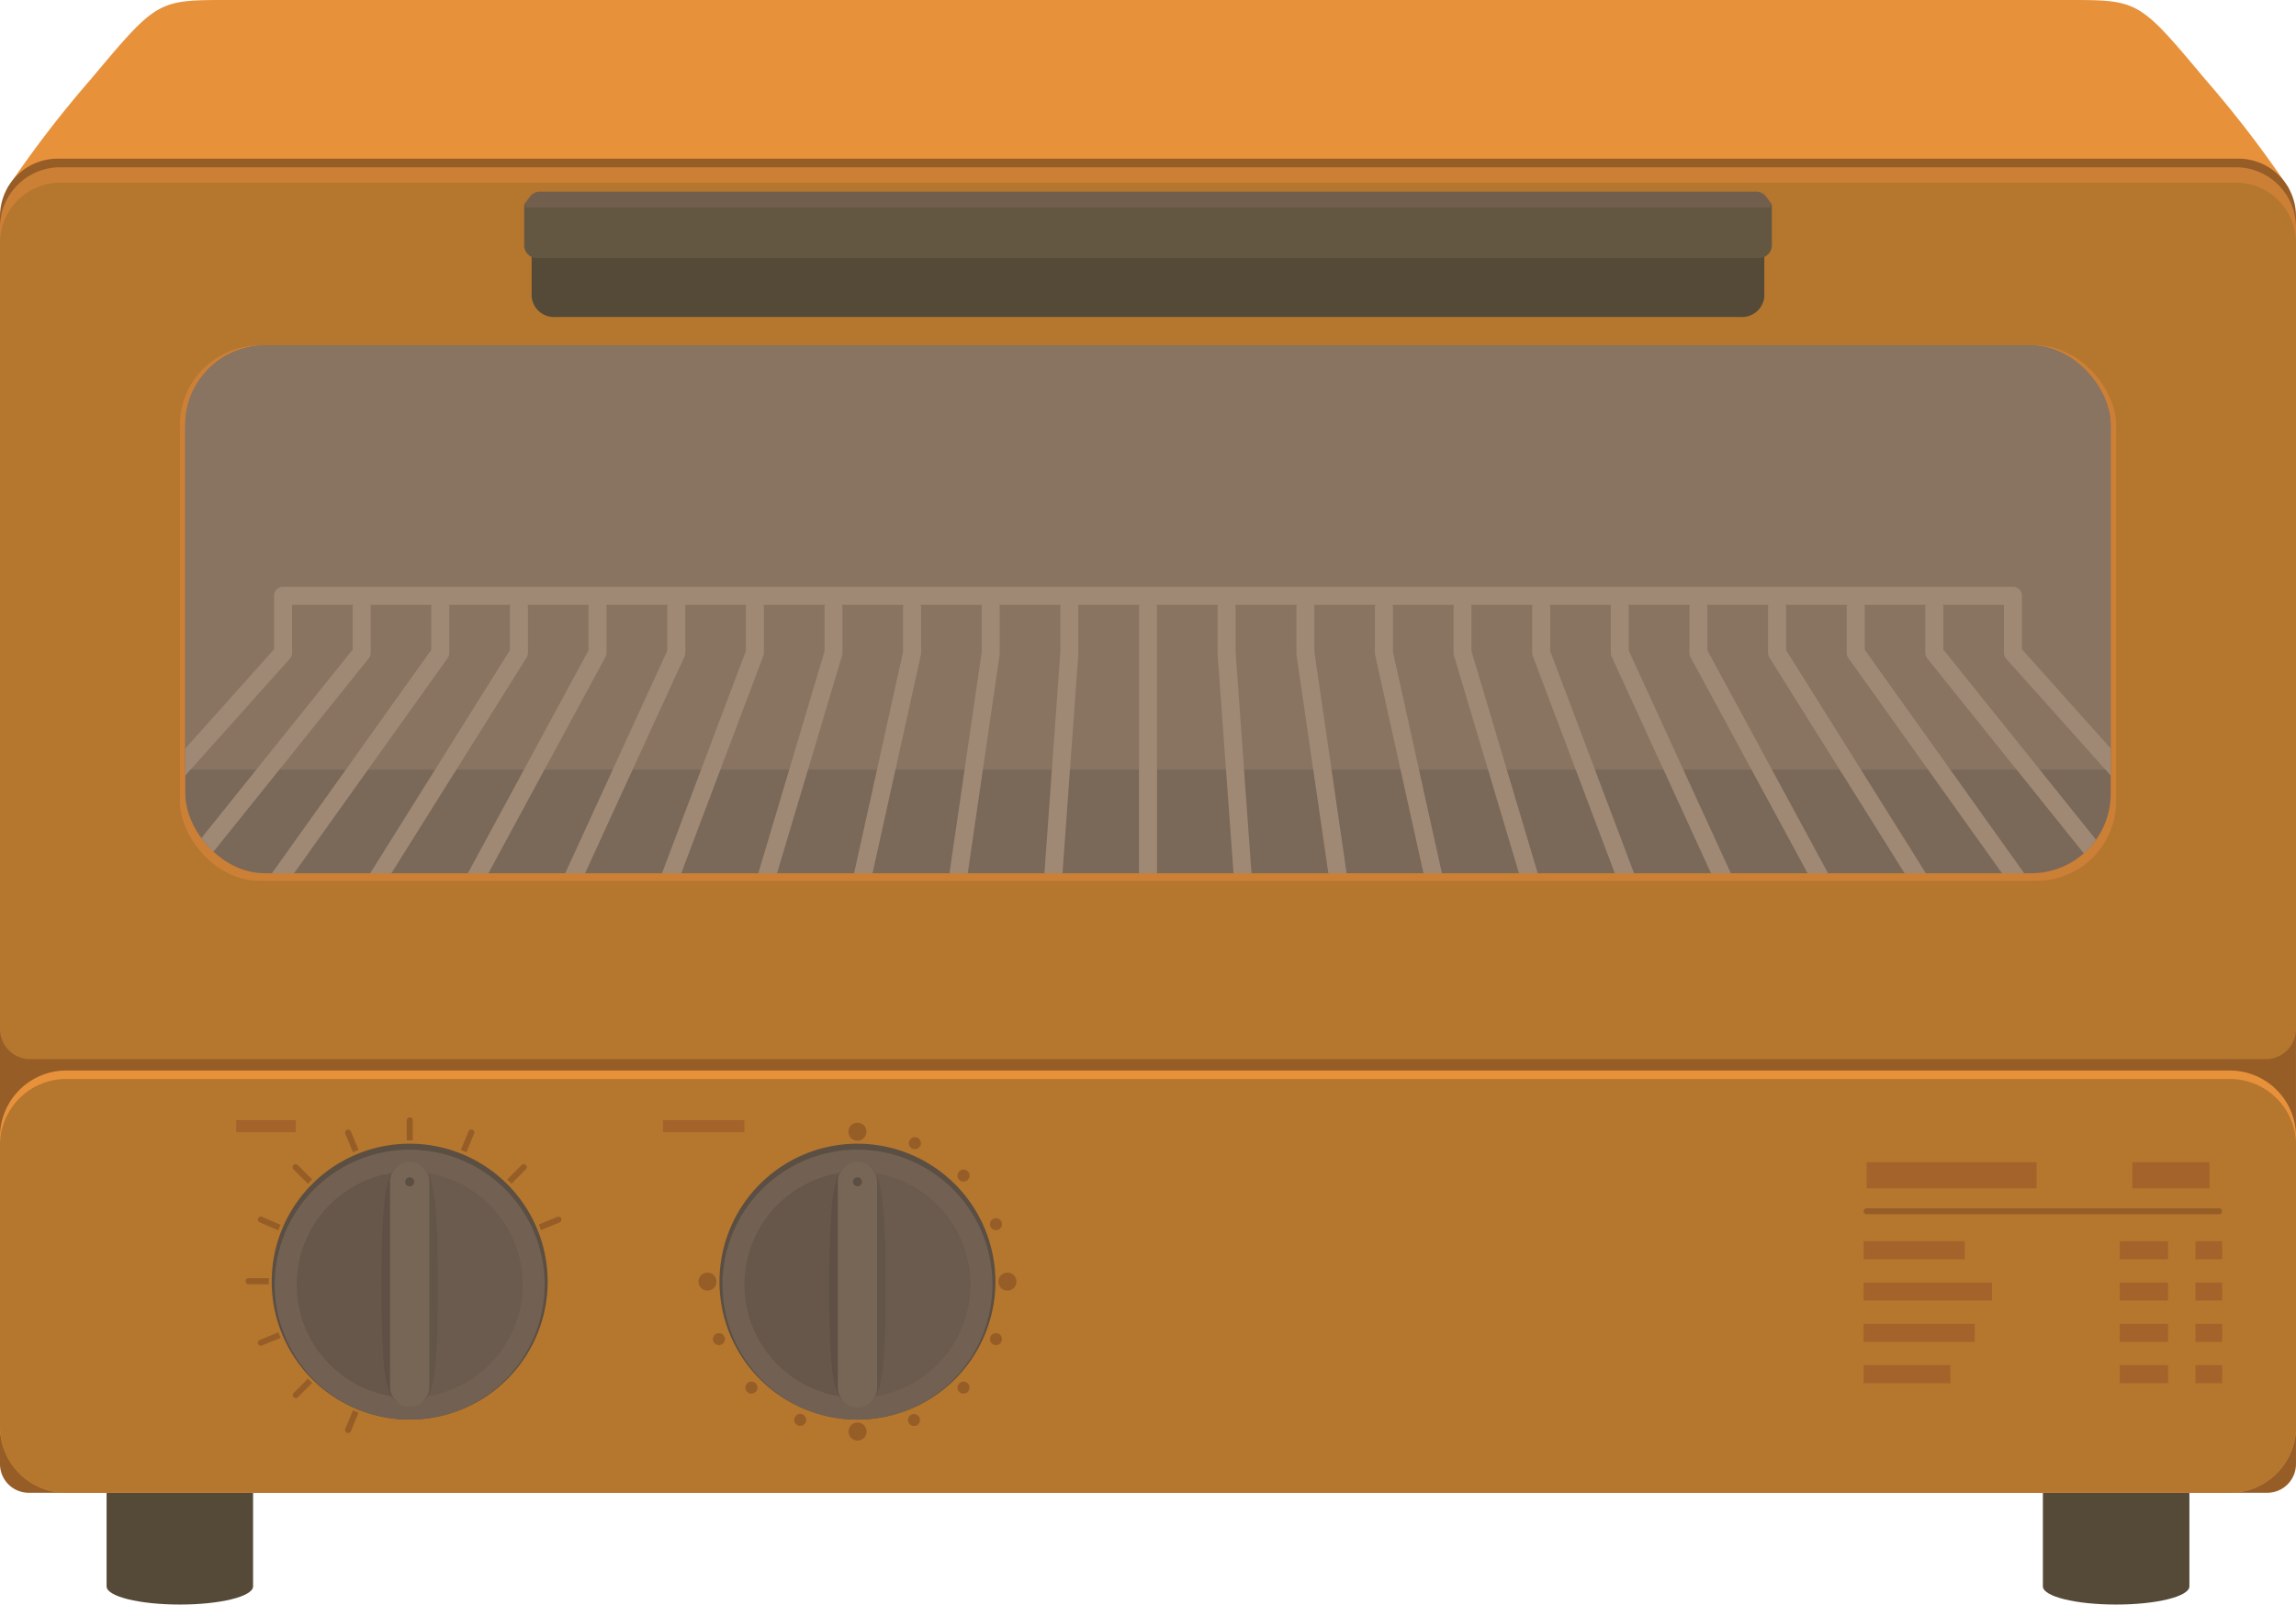 <svg id="Group_2691" data-name="Group 2691" xmlns="http://www.w3.org/2000/svg" xmlns:xlink="http://www.w3.org/1999/xlink" width="129.577" height="90.575" viewBox="0 0 129.577 90.575">
  <defs>
    <clipPath id="clip-path">
      <rect id="Rectangle_1414" data-name="Rectangle 1414" width="129.577" height="90.575" fill="none"/>
    </clipPath>
    <clipPath id="clip-path-2">
      <rect id="Rectangle_1416" data-name="Rectangle 1416" width="108.663" height="29.79" rx="4.49" fill="none"/>
    </clipPath>
  </defs>
  <g id="Group_2686" data-name="Group 2686">
    <g id="Group_2685" data-name="Group 2685" clip-path="url(#clip-path)">
      <path id="Path_17476" data-name="Path 17476" d="M13.3,184.607v6.045c0,.569,1.852,1.026,4.136,1.026s4.132-.458,4.132-1.026v-6.045Z" transform="translate(-7.285 -101.103)" fill="#554a37"/>
      <path id="Path_17477" data-name="Path 17477" d="M254.883,184.607v6.045c0,.569,1.85,1.026,4.133,1.026s4.136-.458,4.136-1.026v-6.045Z" transform="translate(-139.591 -101.103)" fill="#554a37"/>
      <path id="Path_17478" data-name="Path 17478" d="M129.659,10.651a62.833,62.833,0,0,0-4.741-6.182C121.174,0,121.174,0,117.158,0H13.361C9.346,0,9.346,0,5.6,4.469A62.708,62.708,0,0,0,.861,10.651Z" transform="translate(-0.471)" fill="#e8913b"/>
      <path id="Path_17479" data-name="Path 17479" d="M126.336,19.8H3.24A3.25,3.25,0,0,0,0,23.039V93.491a1.623,1.623,0,0,0,1.618,1.618h126.34a1.623,1.623,0,0,0,1.618-1.618V23.039a3.25,3.25,0,0,0-3.241-3.24" transform="translate(0 -10.843)" fill="#965d27"/>
      <path id="Rectangle_1411" data-name="Rectangle 1411" d="M3.741,0h122.1a3.74,3.74,0,0,1,3.74,3.74V20.1a3.74,3.74,0,0,1-3.74,3.74H3.741A3.741,3.741,0,0,1,0,20.1V3.741A3.741,3.741,0,0,1,3.741,0Z" transform="translate(0 60.429)" fill="#e8913b"/>
      <path id="Path_17480" data-name="Path 17480" d="M129.577,27.1a3.4,3.4,0,0,1-3.385,3.387H3.385A3.4,3.4,0,0,1,0,27.1V24.261a3.394,3.394,0,0,1,3.385-3.385H126.192a3.394,3.394,0,0,1,3.385,3.385Z" transform="translate(0 -11.433)" fill="#cc8036"/>
      <path id="Path_17481" data-name="Path 17481" d="M126.191,22.8H3.385A3.4,3.4,0,0,0,0,26.179v44.4a1.7,1.7,0,0,0,1.692,1.693H127.885a1.7,1.7,0,0,0,1.692-1.693v-44.4a3.4,3.4,0,0,0-3.385-3.383" transform="translate(0 -12.485)" fill="#b5762e"/>
      <rect id="Rectangle_1412" data-name="Rectangle 1412" width="109.272" height="30.217" rx="4.49" transform="translate(10.152 19.504)" fill="#cc8036"/>
      <path id="Path_17482" data-name="Path 17482" d="M135.9,30.926a1.265,1.265,0,0,1-1.352,1.142H67.687a1.265,1.265,0,0,1-1.353-1.142v-3.9a1.265,1.265,0,0,1,1.353-1.142h66.861a1.265,1.265,0,0,1,1.352,1.142Z" transform="translate(-36.329 -14.175)" fill="#554a37"/>
      <path id="Path_17483" data-name="Path 17483" d="M135.643,25.391H65.566a.183.183,0,0,0-.169.194V27.7a.732.732,0,0,0,.672.773h69.071a.732.732,0,0,0,.672-.773V25.585a.183.183,0,0,0-.169-.194" transform="translate(-35.816 -13.906)" fill="#635741"/>
      <path id="Path_17484" data-name="Path 17484" d="M135.765,24.567c.1.13.032.239-.152.239H65.6c-.184,0-.255-.109-.152-.239l.31-.41a.723.723,0,0,1,.517-.24h68.665a.722.722,0,0,1,.517.24Z" transform="translate(-35.816 -13.099)" fill="#725e4c"/>
      <rect id="Rectangle_1413" data-name="Rectangle 1413" width="108.663" height="29.79" rx="4.49" transform="translate(10.457 19.504)" fill="#7a6859"/>
    </g>
  </g>
  <g id="Group_2688" data-name="Group 2688" transform="translate(10.457 19.504)">
    <g id="Group_2687" data-name="Group 2687" clip-path="url(#clip-path-2)">
      <rect id="Rectangle_1415" data-name="Rectangle 1415" width="118.268" height="25.367" transform="translate(-4.803 -1.428)" fill="#897462"/>
      <path id="Path_17485" data-name="Path 17485" d="M130.385,93.452l-.037,0a.506.506,0,0,1-.471-.541l1.094-15.171V75.205a.508.508,0,1,1,1.015,0v2.55c0,.012,0,.024,0,.038l-1.094,15.189a.505.505,0,0,1-.506.47" transform="translate(-81.586 -60.413)" fill="#a08974"/>
      <path id="Path_17486" data-name="Path 17486" d="M118.156,93.28a.453.453,0,0,1-.074,0,.507.507,0,0,1-.429-.577l2.183-14.98V75.205a.508.508,0,1,1,1.015,0v2.55a.524.524,0,0,1,0,.072l-2.188,15.018a.507.507,0,0,1-.5.434" transform="translate(-74.889 -60.413)" fill="#a08974"/>
      <path id="Path_17487" data-name="Path 17487" d="M105.924,93.108a.475.475,0,0,1-.108-.013.506.506,0,0,1-.388-.6L108.7,77.7V75.205a.508.508,0,1,1,1.016,0v2.55a.566.566,0,0,1-.011.11L106.42,92.708a.507.507,0,0,1-.5.4" transform="translate(-68.19 -60.413)" fill="#a08974"/>
      <path id="Path_17488" data-name="Path 17488" d="M93.7,92.935a.466.466,0,0,1-.147-.023.508.508,0,0,1-.342-.631l4.358-14.6V75.205a.507.507,0,1,1,1.014,0v2.55a.494.494,0,0,1-.02.144L94.182,92.571a.508.508,0,0,1-.484.365" transform="translate(-61.493 -60.413)" fill="#a08974"/>
      <path id="Path_17489" data-name="Path 17489" d="M81.465,92.761a.514.514,0,0,1-.179-.032.507.507,0,0,1-.295-.655l5.44-14.41V75.205a.508.508,0,1,1,1.015,0v2.55a.512.512,0,0,1-.033.18l-5.472,14.5a.51.51,0,0,1-.476.327" transform="translate(-54.794 -60.413)" fill="#a08974"/>
      <path id="Path_17490" data-name="Path 17490" d="M69.237,92.588a.542.542,0,0,1-.213-.045.51.51,0,0,1-.249-.676L75.3,77.644V75.205a.508.508,0,1,1,1.016,0v2.55a.533.533,0,0,1-.045.212L69.7,92.292a.505.505,0,0,1-.46.3" transform="translate(-48.097 -60.413)" fill="#a08974"/>
      <path id="Path_17491" data-name="Path 17491" d="M57,92.416a.508.508,0,0,1-.446-.75l7.6-14.039V75.205a.508.508,0,1,1,1.015,0v2.55a.53.53,0,0,1-.061.243L57.452,92.149a.511.511,0,0,1-.448.267" transform="translate(-41.399 -60.413)" fill="#a08974"/>
      <path id="Path_17492" data-name="Path 17492" d="M44.777,92.241a.506.506,0,0,1-.432-.775L53.023,77.61v-2.4a.508.508,0,1,1,1.016,0v2.55a.493.493,0,0,1-.078.269L45.207,92a.506.506,0,0,1-.43.237" transform="translate(-34.701 -60.413)" fill="#a08974"/>
      <path id="Path_17493" data-name="Path 17493" d="M32.545,92.069a.5.5,0,0,1-.294-.092.509.509,0,0,1-.119-.71l9.755-13.674V75.205a.508.508,0,1,1,1.015,0v2.55a.51.51,0,0,1-.094.3L32.959,91.857a.508.508,0,0,1-.413.212" transform="translate(-28.002 -60.413)" fill="#a08974"/>
      <path id="Path_17494" data-name="Path 17494" d="M20.315,91.9A.521.521,0,0,1,20,91.786a.508.508,0,0,1-.077-.714L30.752,77.577V75.205a.508.508,0,1,1,1.015,0v2.55a.5.5,0,0,1-.111.318L20.712,91.707a.5.5,0,0,1-.4.19" transform="translate(-21.305 -60.413)" fill="#a08974"/>
      <path id="Path_17495" data-name="Path 17495" d="M142.617,93.627a.509.509,0,0,1-.508-.508V75.205a.508.508,0,1,1,1.016,0V93.119a.509.509,0,0,1-.508.508" transform="translate(-88.285 -60.413)" fill="#a08974"/>
      <path id="Path_17496" data-name="Path 17496" d="M153.523,93.452a.5.5,0,0,1-.505-.47l-1.1-15.189q0-.02,0-.038v-2.55a.508.508,0,1,1,1.016,0v2.533l1.093,15.171a.505.505,0,0,1-.471.541l-.036,0" transform="translate(-93.659 -60.413)" fill="#a08974"/>
      <path id="Path_17497" data-name="Path 17497" d="M164.427,93.28a.507.507,0,0,1-.5-.434l-2.189-15.018a.6.6,0,0,1,0-.072v-2.55a.508.508,0,1,1,1.017,0v2.513l2.181,14.98a.506.506,0,0,1-.428.577.456.456,0,0,1-.074,0" transform="translate(-99.032 -60.413)" fill="#a08974"/>
      <path id="Path_17498" data-name="Path 17498" d="M175.333,93.108a.509.509,0,0,1-.495-.4l-3.285-14.842a.6.6,0,0,1-.011-.11v-2.55a.508.508,0,1,1,1.016,0V77.7l3.27,14.792a.507.507,0,0,1-.387.6.472.472,0,0,1-.109.013" transform="translate(-104.405 -60.413)" fill="#a08974"/>
      <path id="Path_17499" data-name="Path 17499" d="M186.236,92.935a.506.506,0,0,1-.484-.365L181.373,77.9a.48.48,0,0,1-.02-.144v-2.55a.507.507,0,1,1,1.014,0v2.477l4.359,14.6a.509.509,0,0,1-.342.631.466.466,0,0,1-.147.023" transform="translate(-109.778 -60.413)" fill="#a08974"/>
      <path id="Path_17500" data-name="Path 17500" d="M197.142,92.761a.513.513,0,0,1-.477-.327l-5.47-14.5a.478.478,0,0,1-.035-.18v-2.55a.508.508,0,1,1,1.016,0v2.458l5.439,14.41a.507.507,0,0,1-.294.655.523.523,0,0,1-.179.032" transform="translate(-115.148 -60.413)" fill="#a08974"/>
      <path id="Path_17501" data-name="Path 17501" d="M208.046,92.588a.506.506,0,0,1-.461-.3l-6.567-14.325a.526.526,0,0,1-.046-.212v-2.55a.508.508,0,1,1,1.015,0v2.439l6.521,14.223a.511.511,0,0,1-.25.676.534.534,0,0,1-.212.045" transform="translate(-120.523 -60.413)" fill="#a08974"/>
      <path id="Path_17502" data-name="Path 17502" d="M218.952,92.416a.51.51,0,0,1-.446-.267L210.844,78a.52.52,0,0,1-.061-.243v-2.55a.508.508,0,1,1,1.016,0v2.422l7.6,14.039a.509.509,0,0,1-.447.75" transform="translate(-125.895 -60.413)" fill="#a08974"/>
      <path id="Path_17503" data-name="Path 17503" d="M229.857,92.241a.506.506,0,0,1-.431-.237l-8.754-13.979a.493.493,0,0,1-.079-.269v-2.55a.508.508,0,1,1,1.016,0v2.4l8.678,13.855a.505.505,0,0,1-.432.775" transform="translate(-131.269 -60.413)" fill="#a08974"/>
      <path id="Path_17504" data-name="Path 17504" d="M240.763,92.069a.506.506,0,0,1-.413-.212L230.5,78.051a.513.513,0,0,1-.093-.3v-2.55a.508.508,0,1,1,1.016,0v2.388l9.755,13.674a.506.506,0,0,1-.413.8" transform="translate(-136.642 -60.413)" fill="#a08974"/>
      <path id="Path_17505" data-name="Path 17505" d="M251.669,91.9a.5.5,0,0,1-.4-.19L240.327,78.074a.5.5,0,0,1-.111-.318v-2.55a.508.508,0,1,1,1.016,0v2.371l10.831,13.495a.507.507,0,0,1-.077.714.518.518,0,0,1-.317.111" transform="translate(-142.015 -60.413)" fill="#a08974"/>
      <path id="Path_17506" data-name="Path 17506" d="M129.791,90.92a.5.5,0,0,1-.379-.171L117.373,77.29a.516.516,0,0,1-.129-.339V74.245H20.633v2.706a.514.514,0,0,1-.129.339L8.464,90.749a.507.507,0,1,1-.757-.676L19.618,76.757v-3.02a.508.508,0,0,1,.508-.508h97.626a.507.507,0,0,1,.507.508v3.02L130.17,90.073a.509.509,0,0,1-.039.717.518.518,0,0,1-.34.129" transform="translate(-14.606 -59.609)" fill="#a08974"/>
    </g>
  </g>
  <g id="Group_2690" data-name="Group 2690">
    <g id="Group_2689" data-name="Group 2689" clip-path="url(#clip-path)">
      <path id="Rectangle_1417" data-name="Rectangle 1417" d="M3.741,0h122.1a3.74,3.74,0,0,1,3.74,3.74V19.618a3.74,3.74,0,0,1-3.74,3.74H3.741A3.741,3.741,0,0,1,0,19.617V3.741A3.741,3.741,0,0,1,3.741,0Z" transform="translate(0 60.907)" fill="#b5762e"/>
      <path id="Path_17507" data-name="Path 17507" d="M97.554,142.727a7.786,7.786,0,1,0,7.786,7.786,7.8,7.8,0,0,0-7.786-7.786" transform="translate(-49.163 -78.167)" fill="#5b4e42"/>
      <path id="Path_17508" data-name="Path 17508" d="M105.379,151.095a7.617,7.617,0,1,1-7.618-7.618,7.616,7.616,0,0,1,7.618,7.618" transform="translate(-49.37 -78.578)" fill="#726153"/>
      <path id="Path_17509" data-name="Path 17509" d="M99.255,158.971a6.382,6.382,0,0,1,0-12.764Z" transform="translate(-50.864 -80.073)" fill="#66574a"/>
      <path id="Path_17510" data-name="Path 17510" d="M106.981,158.971a6.382,6.382,0,0,0,0-12.764Z" transform="translate(-58.59 -80.073)" fill="#6b5b4e"/>
      <path id="Path_17511" data-name="Path 17511" d="M105.054,158.811c-1.268,0-1.591-.612-1.591-6.764,0-6.182.413-6.83,1.591-6.83Z" transform="translate(-56.663 -79.531)" fill="#5e5044"/>
      <path id="Path_17512" data-name="Path 17512" d="M106.981,158.811c1.268,0,1.591-.612,1.591-6.764,0-6.182-.41-6.83-1.591-6.83Z" transform="translate(-58.59 -79.531)" fill="#635548"/>
      <path id="Path_17513" data-name="Path 17513" d="M105.643,145.007a1.106,1.106,0,0,0-1.105,1.108V157.75a1.106,1.106,0,0,0,2.213,0V146.115a1.106,1.106,0,0,0-1.108-1.108" transform="translate(-57.252 -79.416)" fill="#776656"/>
      <path id="Path_17514" data-name="Path 17514" d="M106.929,147.177a.254.254,0,1,1-.254-.253.253.253,0,0,1,.254.253" transform="translate(-58.283 -80.466)" fill="#5b4e42"/>
      <path id="Path_17515" data-name="Path 17515" d="M106.875,140.616a.508.508,0,1,1-.508-.508.507.507,0,0,1,.508.508" transform="translate(-57.976 -76.733)" fill="#965d27"/>
      <path id="Path_17516" data-name="Path 17516" d="M106.889,178.038a.508.508,0,1,1-.508-.508.508.508,0,0,1,.508.508" transform="translate(-57.983 -97.228)" fill="#965d27"/>
      <path id="Path_17517" data-name="Path 17517" d="M125.583,159.325a.508.508,0,1,1-.508-.508.505.505,0,0,1,.508.508" transform="translate(-68.221 -86.979)" fill="#965d27"/>
      <path id="Path_17518" data-name="Path 17518" d="M88.166,159.325a.508.508,0,1,1-.508-.508.508.508,0,0,1,.508.508" transform="translate(-47.729 -86.979)" fill="#965d27"/>
      <path id="Path_17519" data-name="Path 17519" d="M114.078,142.251a.339.339,0,1,1-.34-.339.339.339,0,0,1,.34.339" transform="translate(-62.106 -77.721)" fill="#965d27"/>
      <path id="Path_17520" data-name="Path 17520" d="M120.142,146.3a.339.339,0,1,1-.338-.34.339.339,0,0,1,.338.34" transform="translate(-65.427 -79.939)" fill="#965d27"/>
      <path id="Path_17521" data-name="Path 17521" d="M124.191,152.357a.338.338,0,0,1-.676,0,.338.338,0,1,1,.676,0" transform="translate(-67.645 -83.255)" fill="#965d27"/>
      <path id="Path_17522" data-name="Path 17522" d="M124.191,166.706a.338.338,0,1,1-.337-.339.339.339,0,0,1,.337.339" transform="translate(-67.645 -91.114)" fill="#965d27"/>
      <path id="Path_17523" data-name="Path 17523" d="M120.142,172.761a.339.339,0,1,1-.338-.339.337.337,0,0,1,.338.339" transform="translate(-65.427 -94.43)" fill="#965d27"/>
      <path id="Path_17524" data-name="Path 17524" d="M113.965,176.8a.338.338,0,1,1-.337-.339.339.339,0,0,1,.337.339" transform="translate(-62.044 -96.642)" fill="#965d27"/>
      <path id="Path_17525" data-name="Path 17525" d="M99.769,176.788a.338.338,0,1,1-.339-.34.34.34,0,0,1,.339.34" transform="translate(-54.27 -96.635)" fill="#965d27"/>
      <path id="Path_17526" data-name="Path 17526" d="M93.68,172.761a.339.339,0,1,1-.337-.339.337.337,0,0,1,.337.339" transform="translate(-50.935 -94.43)" fill="#965d27"/>
      <path id="Path_17527" data-name="Path 17527" d="M89.631,166.706a.338.338,0,1,1-.337-.339.339.339,0,0,1,.337.339" transform="translate(-48.718 -91.114)" fill="#965d27"/>
      <path id="Path_17528" data-name="Path 17528" d="M51.078,140.728v-1.141a.17.17,0,0,0-.339,0v1.141c.057,0,.113,0,.171,0s.113,0,.168,0" transform="translate(-27.788 -76.355)" fill="#965d27"/>
      <path id="Path_17529" data-name="Path 17529" d="M63.521,146.4l.8-.806a.17.17,0,1,0-.239-.24l-.806.809c.081.075.161.156.241.237" transform="translate(-34.656 -79.579)" fill="#965d27"/>
      <path id="Path_17530" data-name="Path 17530" d="M37.384,172.055l-.805.806a.169.169,0,0,0,0,.239.166.166,0,0,0,.119.049.164.164,0,0,0,.12-.049l.807-.806c-.082-.078-.163-.158-.241-.239" transform="translate(-20.006 -94.229)" fill="#965d27"/>
      <path id="Path_17531" data-name="Path 17531" d="M58.245,141.184a.167.167,0,0,0-.09-.219.169.169,0,0,0-.222.089l-.435,1.053c.1.04.21.084.313.129Z" transform="translate(-31.49 -77.194)" fill="#965d27"/>
      <path id="Path_17532" data-name="Path 17532" d="M43.063,177.044a.172.172,0,0,0,.092.222.245.245,0,0,0,.066.011.167.167,0,0,0,.156-.1l.434-1.05c-.1-.042-.208-.085-.313-.129Z" transform="translate(-23.578 -96.386)" fill="#965d27"/>
      <path id="Path_17533" data-name="Path 17533" d="M32.278,166.708a.169.169,0,0,0-.09.222.164.164,0,0,0,.154.1.158.158,0,0,0,.065-.014l1.052-.435c-.046-.1-.089-.208-.129-.313Z" transform="translate(-17.621 -91.063)" fill="#965d27"/>
      <path id="Path_17534" data-name="Path 17534" d="M68.486,151.93a.169.169,0,0,0-.219-.092l-1.052.436c.047.1.089.208.129.313l1.052-.435a.169.169,0,0,0,.09-.221" transform="translate(-36.812 -83.15)" fill="#965d27"/>
      <path id="Path_17535" data-name="Path 17535" d="M31.953,159.514h-1.14a.17.17,0,0,0,0,.34h1.14c0-.056,0-.112,0-.169s0-.114,0-.171" transform="translate(-16.783 -87.361)" fill="#965d27"/>
      <path id="Path_17536" data-name="Path 17536" d="M37.626,146.162l-.807-.809a.17.17,0,1,0-.239.24l.806.806c.078-.081.159-.162.241-.237" transform="translate(-20.006 -79.579)" fill="#965d27"/>
      <path id="Path_17537" data-name="Path 17537" d="M43.377,141.052a.17.17,0,0,0-.313.131l.435,1.052c.1-.046.209-.089.313-.129Z" transform="translate(-23.578 -77.194)" fill="#965d27"/>
      <path id="Path_17538" data-name="Path 17538" d="M32.41,151.839a.169.169,0,0,0-.135.31l1.047.455c.04-.1.082-.211.128-.313Z" transform="translate(-17.62 -83.15)" fill="#965d27"/>
      <path id="Path_17539" data-name="Path 17539" d="M41.689,142.727a7.786,7.786,0,1,0,7.786,7.786,7.794,7.794,0,0,0-7.786-7.786" transform="translate(-18.568 -78.167)" fill="#5b4e42"/>
      <path id="Path_17540" data-name="Path 17540" d="M49.508,151.095a7.617,7.617,0,1,1-7.615-7.618,7.615,7.615,0,0,1,7.615,7.618" transform="translate(-18.771 -78.578)" fill="#726153"/>
      <path id="Path_17541" data-name="Path 17541" d="M43.389,158.971a6.382,6.382,0,1,1,0-12.764Z" transform="translate(-20.267 -80.073)" fill="#66574a"/>
      <path id="Path_17542" data-name="Path 17542" d="M51.117,158.971a6.382,6.382,0,0,0,0-12.764Z" transform="translate(-27.995 -80.073)" fill="#6b5b4e"/>
      <path id="Path_17543" data-name="Path 17543" d="M49.19,158.811c-1.268,0-1.591-.612-1.591-6.764,0-6.182.411-6.83,1.591-6.83Z" transform="translate(-26.068 -79.531)" fill="#5e5044"/>
      <path id="Path_17544" data-name="Path 17544" d="M51.117,158.811c1.267,0,1.589-.612,1.589-6.764,0-6.182-.41-6.83-1.589-6.83Z" transform="translate(-27.995 -79.531)" fill="#635548"/>
      <path id="Path_17545" data-name="Path 17545" d="M49.776,145.007a1.106,1.106,0,0,0-1.108,1.108V157.75a1.107,1.107,0,0,0,2.213,0V146.115a1.106,1.106,0,0,0-1.105-1.108" transform="translate(-26.654 -79.416)" fill="#776656"/>
      <path id="Path_17546" data-name="Path 17546" d="M51.063,147.179a.254.254,0,1,1-.254-.254.255.255,0,0,1,.254.254" transform="translate(-27.687 -80.466)" fill="#5b4e42"/>
      <rect id="Rectangle_1418" data-name="Rectangle 1418" width="3.361" height="0.68" transform="translate(13.332 63.231)" fill="#a3632a"/>
      <path id="Path_17547" data-name="Path 17547" d="M252.583,151.123H232.694a.165.165,0,0,1-.168-.167.168.168,0,0,1,.168-.169h19.889a.171.171,0,0,1,.169.169.168.168,0,0,1-.169.167" transform="translate(-127.347 -82.581)" fill="#965d27"/>
      <rect id="Rectangle_1419" data-name="Rectangle 1419" width="5.704" height="1.015" transform="translate(105.179 70.067)" fill="#a3632a"/>
      <rect id="Rectangle_1420" data-name="Rectangle 1420" width="7.243" height="1.016" transform="translate(105.178 72.4)" fill="#a3632a"/>
      <rect id="Rectangle_1421" data-name="Rectangle 1421" width="6.268" height="1.015" transform="translate(105.178 74.732)" fill="#a3632a"/>
      <rect id="Rectangle_1422" data-name="Rectangle 1422" width="4.893" height="1.015" transform="translate(105.179 77.064)" fill="#a3632a"/>
      <rect id="Rectangle_1423" data-name="Rectangle 1423" width="2.718" height="1.015" transform="translate(119.635 70.067)" fill="#a3632a"/>
      <rect id="Rectangle_1424" data-name="Rectangle 1424" width="2.718" height="1.016" transform="translate(119.635 72.4)" fill="#a3632a"/>
      <rect id="Rectangle_1425" data-name="Rectangle 1425" width="2.718" height="1.015" transform="translate(119.635 74.732)" fill="#a3632a"/>
      <rect id="Rectangle_1426" data-name="Rectangle 1426" width="2.718" height="1.015" transform="translate(119.635 77.064)" fill="#a3632a"/>
      <rect id="Rectangle_1427" data-name="Rectangle 1427" width="1.501" height="1.015" transform="translate(123.904 70.067)" fill="#a3632a"/>
      <rect id="Rectangle_1428" data-name="Rectangle 1428" width="1.501" height="1.016" transform="translate(123.904 72.4)" fill="#a3632a"/>
      <rect id="Rectangle_1429" data-name="Rectangle 1429" width="1.501" height="1.015" transform="translate(123.904 74.732)" fill="#a3632a"/>
      <rect id="Rectangle_1430" data-name="Rectangle 1430" width="1.501" height="1.015" transform="translate(123.904 77.064)" fill="#a3632a"/>
      <rect id="Rectangle_1431" data-name="Rectangle 1431" width="9.589" height="1.474" transform="translate(105.347 65.604)" fill="#a3632a"/>
      <rect id="Rectangle_1432" data-name="Rectangle 1432" width="4.353" height="1.474" transform="translate(120.343 65.604)" fill="#a3632a"/>
      <rect id="Rectangle_1433" data-name="Rectangle 1433" width="4.594" height="0.68" transform="translate(37.416 63.231)" fill="#a3632a"/>
    </g>
  </g>
</svg>
